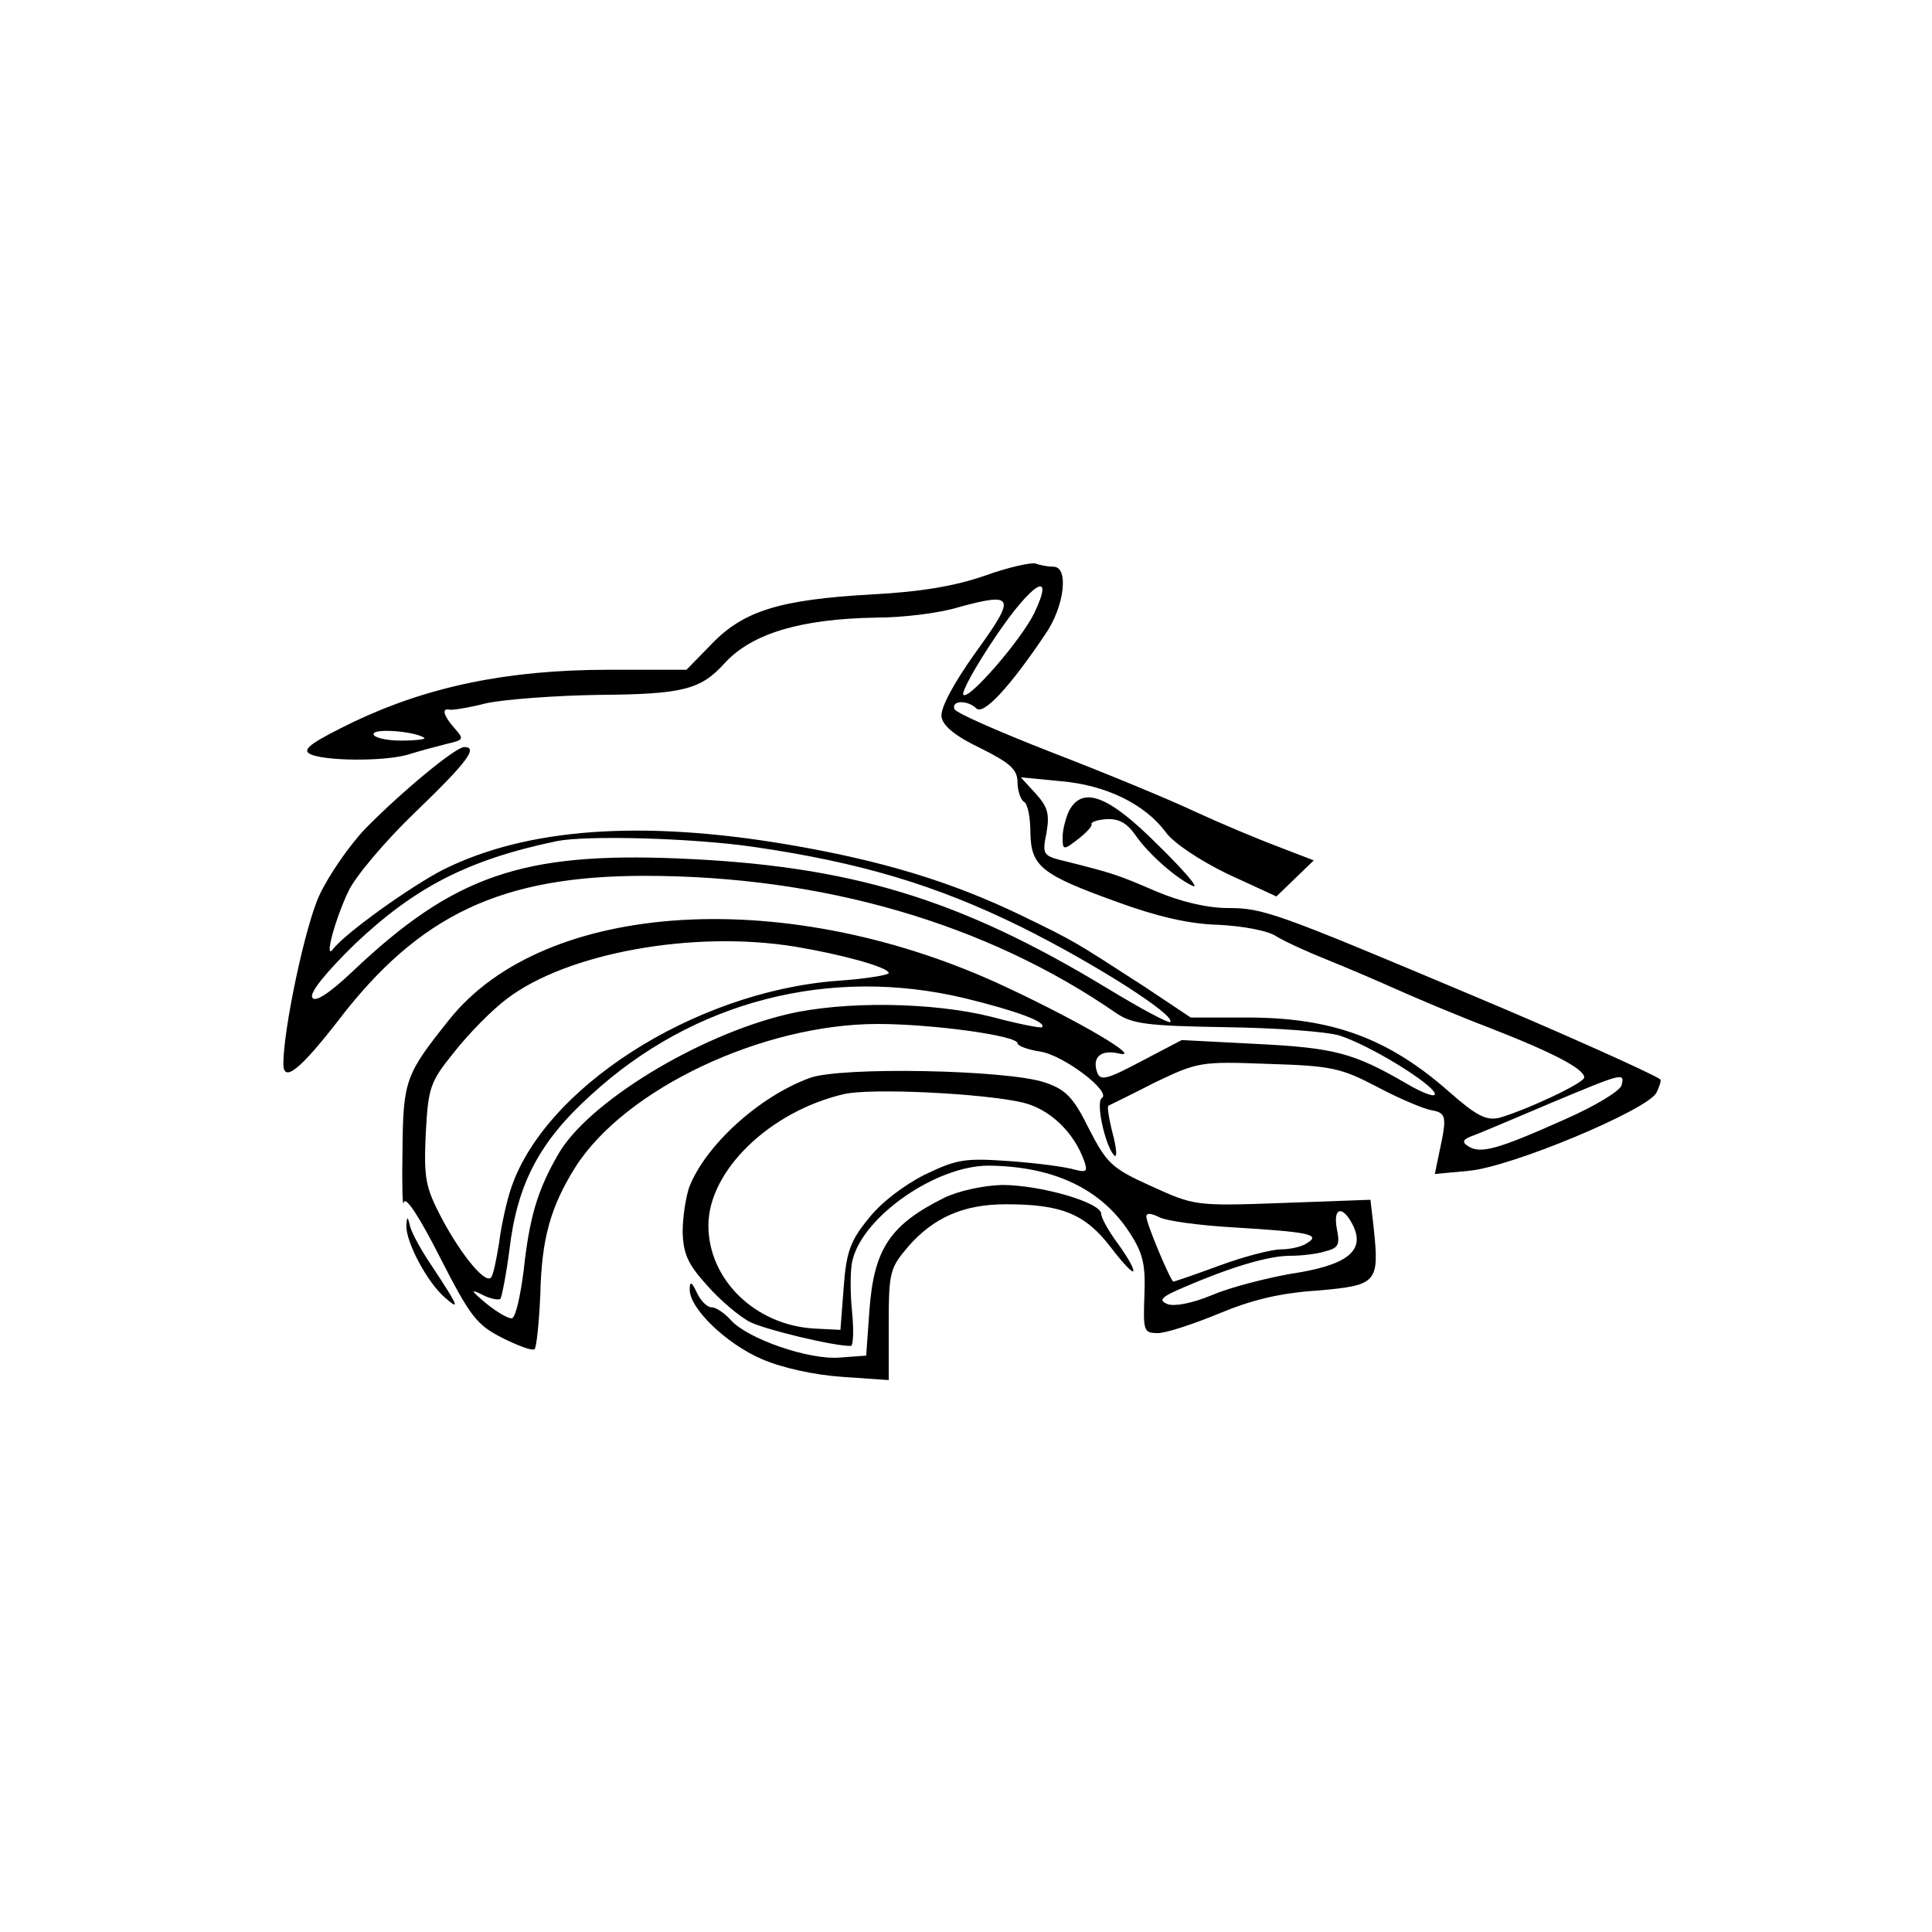 <?xml version="1.0" standalone="no"?>
<!DOCTYPE svg PUBLIC "-//W3C//DTD SVG 20010904//EN"
 "http://www.w3.org/TR/2001/REC-SVG-20010904/DTD/svg10.dtd">
<svg version="1.0" xmlns="http://www.w3.org/2000/svg"
 width="300pt" height="300pt" viewBox="0 0 300 300"
 preserveAspectRatio="xMidYMid meet">
<g transform="translate(0,300) scale(0.1,-0.1)"
fill="#000000" stroke="none">
<path d="M1529 2106 c-46 -16 -99 -25 -175 -29 -142 -8 -199 -25 -249 -77
l-39 -40 -121 0 c-156 0 -280 -26 -394 -80 -64 -31 -82 -43 -71 -50 19 -12
119 -13 156 -1 16 5 42 12 58 16 26 6 27 7 12 24 -17 19 -21 32 -8 29 4 -1 30
3 57 10 28 6 107 12 175 13 130 1 158 8 195 49 42 46 117 69 236 71 41 0 98 7
127 16 88 24 90 17 27 -70 -35 -49 -55 -87 -53 -100 2 -14 21 -30 61 -49 46
-23 57 -33 57 -53 0 -13 5 -27 10 -30 6 -3 10 -25 10 -48 1 -52 16 -65 136
-108 60 -22 111 -34 156 -35 38 -2 77 -9 90 -18 13 -8 48 -24 78 -36 30 -12
79 -33 108 -46 29 -13 95 -41 145 -60 100 -39 147 -64 147 -77 0 -9 -93 -52
-133 -63 -20 -4 -35 4 -76 40 -94 83 -181 116 -314 116 l-88 0 -72 48 c-107
69 -105 69 -192 111 -108 52 -216 85 -364 110 -226 38 -403 25 -532 -39 -51
-26 -153 -99 -172 -124 -14 -18 3 46 24 90 10 22 57 78 104 123 80 77 98 101
76 101 -14 0 -99 -71 -153 -126 -26 -27 -58 -74 -72 -104 -22 -47 -56 -208
-56 -262 0 -30 26 -9 85 67 126 165 254 225 476 225 276 0 531 -74 732 -213
25 -17 48 -20 170 -22 78 -1 158 -7 177 -13 47 -15 143 -74 148 -90 2 -7 -18
0 -45 16 -81 47 -111 55 -232 61 l-116 6 -63 -33 c-51 -27 -63 -31 -68 -18 -9
24 5 37 34 30 36 -8 -56 47 -173 102 -338 160 -719 138 -868 -50 -67 -84 -71
-93 -72 -201 -1 -55 0 -92 2 -82 3 10 24 -22 56 -85 47 -92 57 -105 96 -125
24 -12 47 -21 51 -18 3 2 7 40 9 85 2 87 16 136 54 197 77 122 291 223 470
223 84 0 217 -18 217 -30 0 -4 16 -10 36 -13 36 -6 110 -62 95 -72 -10 -6 5
-74 19 -89 5 -5 4 10 -2 33 -6 23 -9 43 -7 44 2 1 35 17 72 36 67 32 71 33
176 29 98 -3 113 -6 170 -36 34 -18 72 -34 84 -36 23 -4 24 -10 12 -65 l-7
-34 53 5 c66 6 276 94 291 121 5 10 8 20 6 21 -10 8 -164 77 -298 133 -299
126 -319 133 -373 133 -33 0 -74 10 -112 26 -60 26 -67 28 -138 46 -38 9 -39
10 -32 45 5 29 2 40 -17 61 l-23 25 62 -6 c70 -6 130 -35 163 -79 12 -17 53
-44 96 -65 l76 -35 29 28 29 28 -57 22 c-32 12 -89 36 -128 54 -38 18 -137 59
-220 91 -82 32 -151 62 -153 68 -5 14 21 14 34 1 11 -11 52 33 107 115 30 43
37 105 13 105 -8 0 -20 2 -28 5 -7 2 -43 -6 -79 -19z m77 -58 c-20 -41 -101
-135 -110 -127 -4 3 19 45 51 92 56 83 92 104 59 35z m-947 -194 c2 -2 -14 -4
-37 -4 -23 0 -42 5 -42 10 0 10 67 4 79 -6z m511 -169 c165 -24 283 -59 415
-124 113 -56 242 -138 232 -148 -3 -2 -46 21 -97 52 -231 140 -400 191 -667
202 -242 10 -349 -27 -505 -175 -37 -35 -59 -49 -63 -41 -5 7 21 39 66 83 93
88 175 131 314 160 46 9 208 5 305 -9z m65 -155 c72 -12 145 -32 145 -41 0 -3
-36 -9 -80 -12 -224 -17 -459 -169 -508 -327 -6 -19 -14 -55 -17 -80 -4 -25
-9 -49 -12 -53 -8 -13 -46 33 -77 91 -25 48 -28 61 -25 130 4 73 6 81 44 128
22 28 59 66 82 83 93 71 289 107 448 81z m263 -80 c78 -19 128 -37 120 -45 -1
-2 -37 5 -78 16 -91 23 -230 25 -318 4 -139 -33 -309 -137 -355 -217 -33 -57
-45 -99 -54 -182 -5 -38 -12 -71 -18 -73 -5 -1 -23 9 -40 23 -24 20 -25 23 -7
14 13 -7 26 -9 29 -7 2 3 9 37 14 76 12 103 47 169 127 241 159 146 371 200
580 150z m1020 -135 c-2 -9 -42 -33 -90 -54 -103 -46 -129 -53 -148 -41 -11 7
-9 11 11 18 13 5 67 28 119 50 110 46 113 47 108 27z"/>
<path d="M1660 1741 c-5 -11 -10 -29 -10 -41 0 -20 1 -21 24 -3 13 10 22 20
21 23 -2 3 8 7 23 8 20 1 32 -6 46 -26 20 -29 65 -68 89 -78 9 -3 -16 26 -56
65 -76 76 -116 91 -137 52z"/>
<path d="M1257 1326 c-79 -29 -162 -105 -187 -170 -5 -15 -10 -46 -10 -69 1
-34 8 -50 38 -83 20 -23 51 -49 67 -57 25 -12 128 -37 156 -37 4 0 5 24 2 54
-3 30 -3 66 1 80 17 68 130 146 211 146 101 -1 175 -36 219 -104 21 -32 25
-50 23 -98 -2 -55 -1 -58 21 -58 13 0 55 14 94 30 50 21 94 32 153 36 94 8 97
12 88 98 l-5 43 -137 -5 c-135 -5 -137 -4 -203 26 -62 28 -69 35 -97 89 -24
49 -36 61 -68 72 -58 20 -319 25 -366 7z m331 -38 c42 -10 80 -46 96 -92 5
-15 3 -17 -16 -12 -13 4 -58 10 -100 13 -70 5 -82 3 -132 -21 -32 -16 -69 -44
-88 -69 -28 -34 -34 -52 -38 -107 l-5 -65 -40 2 c-92 5 -165 76 -165 160 0 85
95 177 210 204 43 10 219 1 278 -13z m329 -194 c116 -7 134 -11 113 -24 -8 -6
-27 -10 -41 -10 -14 0 -57 -11 -95 -25 -38 -14 -70 -25 -72 -25 -4 0 -42 90
-42 101 0 6 8 5 20 -1 11 -6 64 -13 117 -16z m185 1 c17 -38 -11 -60 -98 -73
-39 -7 -94 -21 -122 -33 -31 -13 -59 -18 -69 -14 -15 6 -10 11 25 26 72 31
131 49 165 49 18 0 43 3 55 7 20 5 23 10 18 34 -7 36 10 38 26 4z"/>
<path d="M1466 1140 c-84 -42 -109 -79 -116 -175 l-5 -70 -41 -3 c-48 -4 -143
29 -169 58 -10 11 -23 20 -30 20 -7 0 -17 10 -23 23 -8 17 -11 18 -11 5 -1
-29 56 -84 111 -108 32 -14 82 -25 126 -28 l72 -5 0 86 c0 82 2 88 30 121 40
46 87 66 152 66 87 0 123 -15 163 -67 19 -25 35 -42 35 -36 0 5 -11 24 -25 43
-14 19 -25 39 -25 45 0 18 -95 45 -154 45 -30 -1 -67 -9 -90 -20z"/>
<path d="M631 1097 c-1 -25 32 -88 60 -112 25 -22 20 -12 -21 50 -15 22 -30
49 -33 60 -4 17 -5 17 -6 2z"/>
</g>
</svg>
